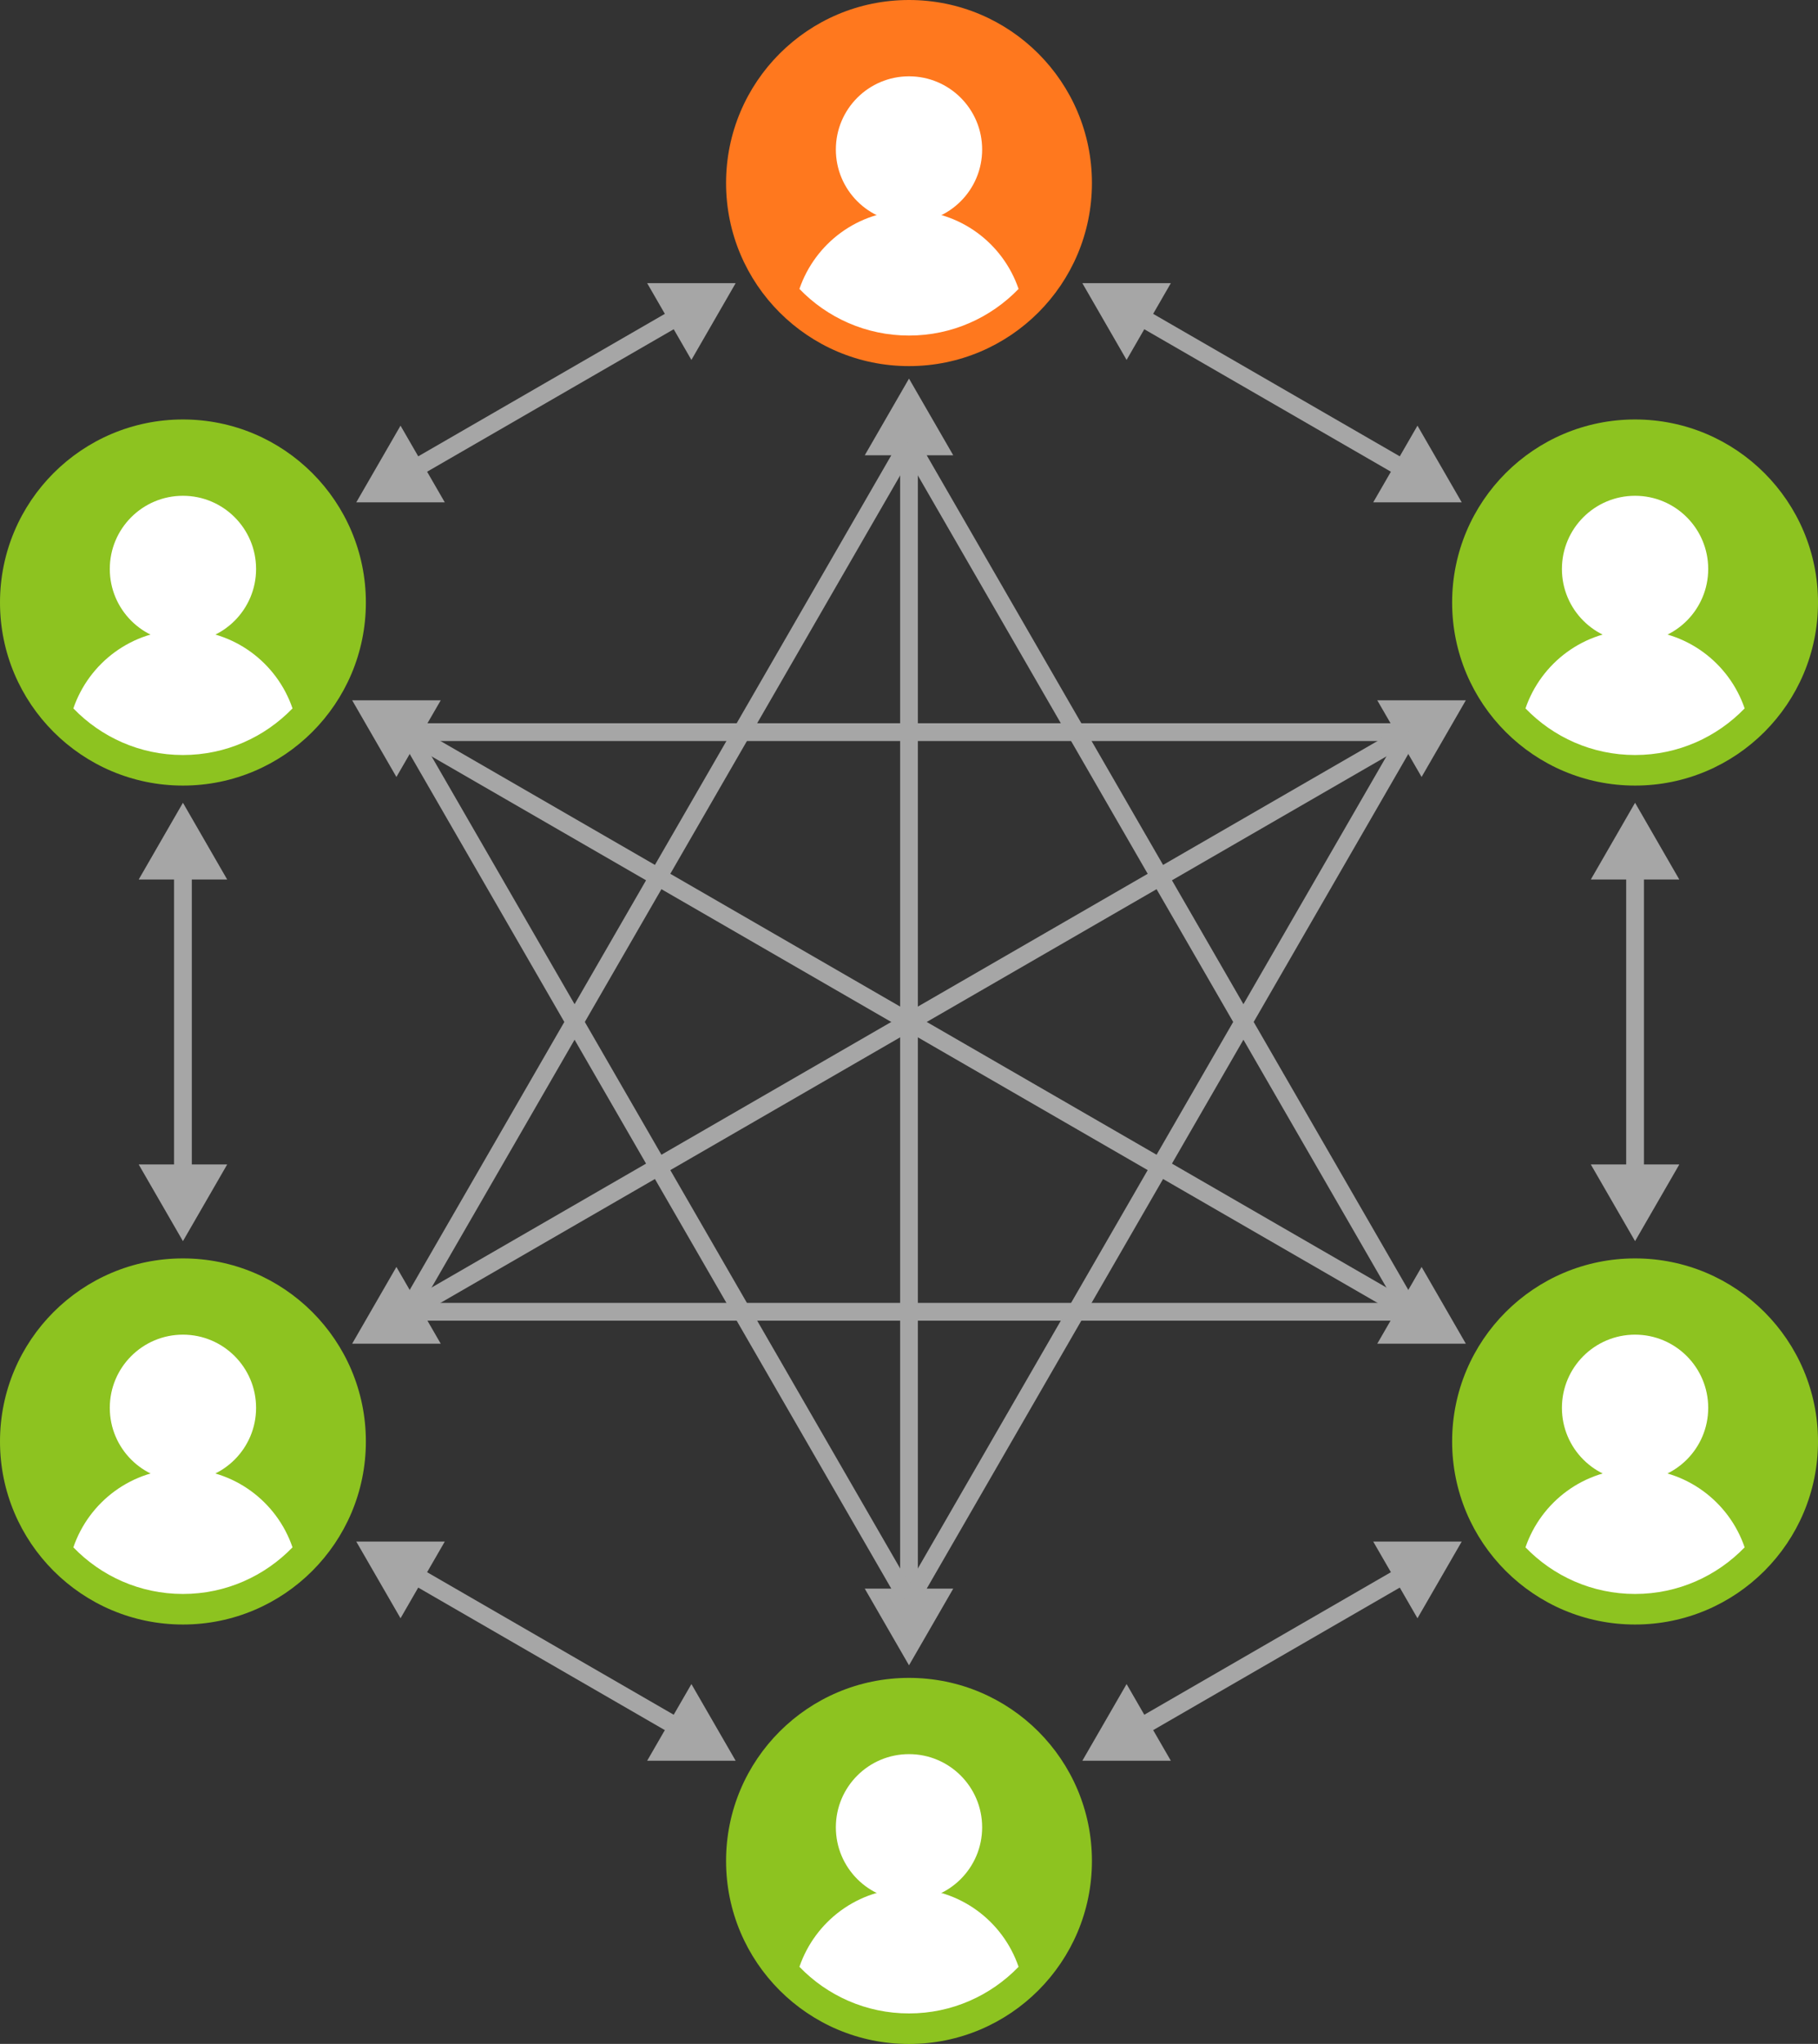 <?xml version="1.0" encoding="UTF-8"?>
<svg id="_レイヤー_2" data-name="レイヤー 2" xmlns="http://www.w3.org/2000/svg" viewBox="0 0 256 287.63">
  <rect x="0" y="0" width="256" height="287.63" fill="#333333" stroke="none"/>
  <defs>
    <style>
      .cls-1, .cls-2 {
        fill: none;
      }

      .cls-3 {
        fill: #fff;
      }

      .cls-4 {
        fill: #ff781e;
      }

      .cls-5 {
        fill: #8dc320;
      }

      .cls-6 {
        fill: #a6a6a6;
      }

      .cls-2 {
        stroke: #a6a6a6;
        stroke-miterlimit: 10;
        stroke-width: 2.5px;
      }
    </style>
  </defs>
  <g id="text">
    <g>
      <polygon class="cls-1" points="230.24 202.85 230.24 84.79 128 25.76 25.76 84.79 25.76 202.85 128 261.88 230.24 202.85"/>
      <polygon class="cls-1" points="198.64 184.6 198.64 103.03 128 62.25 57.36 103.03 57.36 184.6 128 225.38 198.64 184.6"/>
      <g>
        <g>
          <circle class="cls-5" cx="25.76" cy="84.79" r="25.76"/>
          <circle class="cls-1" cx="25.76" cy="84.79" r="21.47"/>
          <circle class="cls-3" cx="25.76" cy="80.07" r="10.3"/>
          <path class="cls-3" d="m25.76,106.25c6.06,0,11.52-2.52,15.43-6.56-2.19-6.42-8.26-11.04-15.43-11.04s-13.23,4.62-15.43,11.04c3.9,4.04,9.37,6.56,15.43,6.56Z"/>
        </g>
        <polygon class="cls-1" points="25.76 84.79 21.3 92.52 30.22 92.52 25.76 84.79"/>
      </g>
      <g>
        <g>
          <circle class="cls-4" cx="128" cy="25.76" r="25.76"/>
          <circle class="cls-1" cx="128" cy="25.76" r="21.47"/>
          <circle class="cls-3" cx="128" cy="21.04" r="10.3"/>
          <path class="cls-3" d="m128,47.22c6.06,0,11.52-2.52,15.43-6.56-2.19-6.42-8.26-11.04-15.43-11.04s-13.23,4.62-15.43,11.04c3.9,4.04,9.37,6.56,15.43,6.56Z"/>
        </g>
        <polygon class="cls-1" points="128 25.76 123.54 33.49 132.46 33.49 128 25.76"/>
      </g>
      <g>
        <g>
          <circle class="cls-5" cx="230.24" cy="84.79" r="25.76"/>
          <circle class="cls-1" cx="230.24" cy="84.79" r="21.47"/>
          <circle class="cls-3" cx="230.24" cy="80.07" r="10.3"/>
          <path class="cls-3" d="m230.24,106.25c6.06,0,11.52-2.52,15.43-6.56-2.19-6.42-8.26-11.04-15.43-11.04s-13.23,4.62-15.43,11.04c3.9,4.04,9.37,6.56,15.43,6.56Z"/>
        </g>
        <polygon class="cls-1" points="230.24 84.79 225.78 92.52 234.7 92.52 230.24 84.79"/>
      </g>
      <g>
        <g>
          <circle class="cls-5" cx="230.24" cy="202.85" r="25.76"/>
          <circle class="cls-1" cx="230.24" cy="202.85" r="21.47"/>
          <circle class="cls-3" cx="230.24" cy="198.12" r="10.3"/>
          <path class="cls-3" d="m230.24,224.31c6.06,0,11.52-2.52,15.43-6.56-2.19-6.42-8.26-11.04-15.43-11.04s-13.23,4.62-15.43,11.04c3.9,4.04,9.37,6.56,15.43,6.56Z"/>
        </g>
        <polygon class="cls-1" points="230.24 202.85 225.78 210.57 234.7 210.57 230.24 202.85"/>
      </g>
      <g>
        <g>
          <circle class="cls-5" cx="128" cy="261.88" r="25.76"/>
          <circle class="cls-1" cx="128" cy="261.88" r="21.47"/>
          <circle class="cls-3" cx="128" cy="257.15" r="10.3"/>
          <path class="cls-3" d="m128,283.34c6.06,0,11.52-2.52,15.43-6.56-2.19-6.42-8.26-11.04-15.43-11.04s-13.23,4.62-15.43,11.04c3.9,4.04,9.37,6.56,15.43,6.56Z"/>
        </g>
        <polygon class="cls-1" points="128 261.88 123.54 269.6 132.46 269.6 128 261.88"/>
      </g>
      <g>
        <g>
          <circle class="cls-5" cx="25.76" cy="202.85" r="25.76"/>
          <circle class="cls-1" cx="25.76" cy="202.85" r="21.47"/>
          <circle class="cls-3" cx="25.76" cy="198.12" r="10.3"/>
          <path class="cls-3" d="m25.76,224.31c6.06,0,11.52-2.52,15.43-6.56-2.19-6.42-8.26-11.04-15.43-11.04s-13.23,4.62-15.43,11.04c3.9,4.04,9.37,6.56,15.43,6.56Z"/>
        </g>
        <polygon class="cls-1" points="25.76 202.85 21.3 210.57 30.22 210.57 25.76 202.85"/>
      </g>
      <g>
        <line class="cls-2" x1="25.76" y1="121.94" x2="25.76" y2="165.69"/>
        <polygon class="cls-6" points="19.53 123.77 25.76 112.97 31.99 123.77 19.53 123.77"/>
        <polygon class="cls-6" points="19.53 163.87 25.76 174.66 31.99 163.87 19.53 163.87"/>
      </g>
      <g>
        <line class="cls-2" x1="57.94" y1="221.42" x2="95.82" y2="243.3"/>
        <polygon class="cls-6" points="56.4 227.73 50.17 216.94 62.63 216.94 56.4 227.73"/>
        <polygon class="cls-6" points="91.13 247.78 103.59 247.78 97.36 236.99 91.13 247.78"/>
      </g>
      <g>
        <line class="cls-2" x1="160.18" y1="243.3" x2="198.06" y2="221.42"/>
        <polygon class="cls-6" points="164.87 247.78 152.41 247.78 158.64 236.99 164.87 247.78"/>
        <polygon class="cls-6" points="199.6 227.73 205.83 216.94 193.37 216.94 199.6 227.73"/>
      </g>
      <g>
        <line class="cls-2" x1="230.24" y1="165.69" x2="230.24" y2="121.94"/>
        <polygon class="cls-6" points="236.47 163.87 230.24 174.66 224.01 163.87 236.47 163.87"/>
        <polygon class="cls-6" points="236.47 123.77 230.24 112.97 224.01 123.77 236.47 123.77"/>
      </g>
      <g>
        <line class="cls-2" x1="198.06" y1="66.21" x2="160.18" y2="44.34"/>
        <polygon class="cls-6" points="199.6 59.9 205.83 70.69 193.37 70.69 199.6 59.9"/>
        <polygon class="cls-6" points="164.87 39.85 152.41 39.85 158.64 50.65 164.87 39.85"/>
      </g>
      <g>
        <line class="cls-2" x1="95.82" y1="44.34" x2="57.94" y2="66.21"/>
        <polygon class="cls-6" points="91.13 39.85 103.59 39.85 97.36 50.65 91.13 39.85"/>
        <polygon class="cls-6" points="56.4 59.9 50.17 70.69 62.63 70.69 56.4 59.9"/>
      </g>
      <g>
        <line class="cls-2" x1="128" y1="62.25" x2="128" y2="225.38"/>
        <polygon class="cls-6" points="121.77 64.07 128 53.28 134.23 64.07 121.77 64.07"/>
        <polygon class="cls-6" points="121.77 223.56 128 234.35 134.23 223.56 121.77 223.56"/>
      </g>
      <line class="cls-2" x1="57.36" y1="184.6" x2="128" y2="62.25"/>
      <g>
        <line class="cls-2" x1="57.36" y1="103.03" x2="198.64" y2="184.6"/>
        <polygon class="cls-6" points="55.82 109.34 49.59 98.55 62.06 98.55 55.82 109.34"/>
        <polygon class="cls-6" points="193.94 189.09 206.41 189.09 200.18 178.29 193.94 189.09"/>
      </g>
      <line class="cls-2" x1="57.36" y1="103.03" x2="128" y2="225.38"/>
      <line class="cls-2" x1="128" y1="62.25" x2="198.64" y2="184.6"/>
      <line class="cls-2" x1="57.36" y1="103.03" x2="198.64" y2="103.03"/>
      <g>
        <line class="cls-2" x1="57.36" y1="184.6" x2="198.64" y2="103.03"/>
        <polygon class="cls-6" points="62.06 189.09 49.59 189.09 55.82 178.29 62.06 189.09"/>
        <polygon class="cls-6" points="200.18 109.34 206.41 98.55 193.94 98.55 200.18 109.34"/>
      </g>
      <line class="cls-2" x1="57.36" y1="184.6" x2="198.64" y2="184.6"/>
      <line class="cls-2" x1="128" y1="225.38" x2="198.64" y2="103.03"/>
    </g>
  </g>
</svg>
